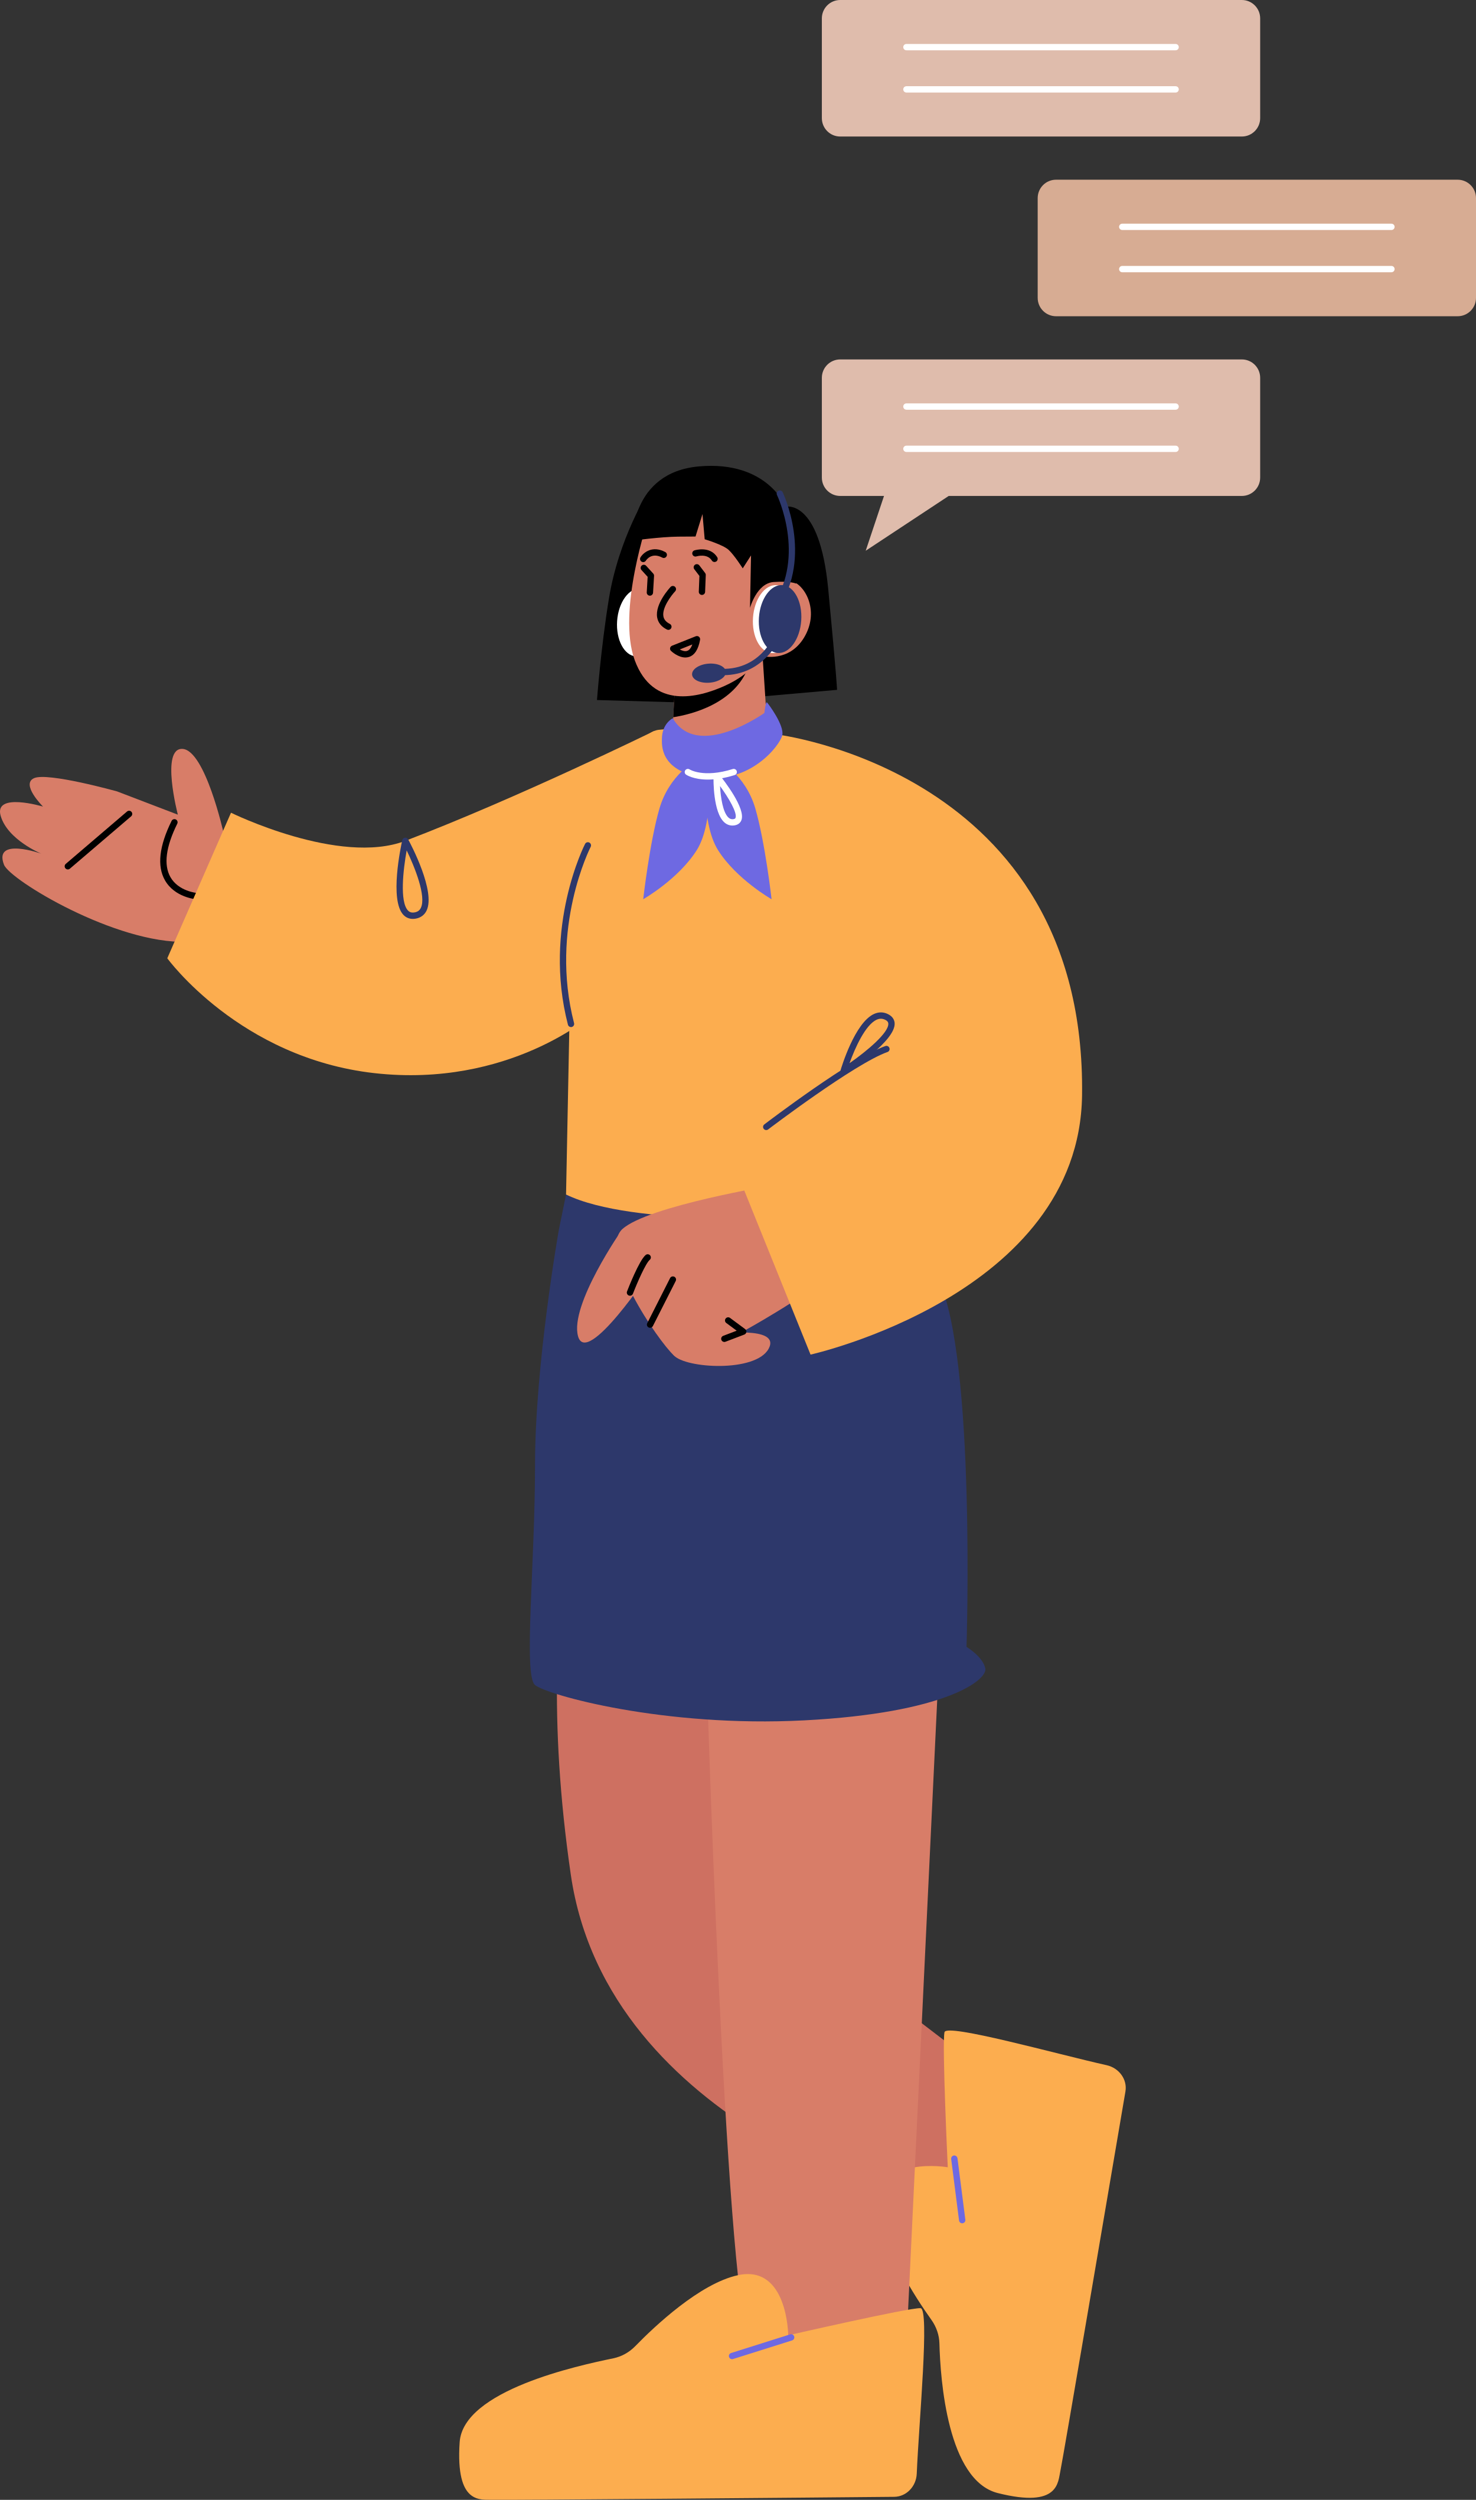 <svg width="323" height="547" viewBox="0 0 323 547" fill="none" xmlns="http://www.w3.org/2000/svg">
<rect x="0" y="0" width="323" height="547" fill="#333333" stroke="none"/>
<g clip-path="url(#clip0_76_7283)">
<path d="M202.388 482.917C202.388 482.917 133.001 465.702 124.915 410.224C114.966 341.98 132.594 308.545 132.594 308.545L177.924 365.767L191.529 434.917L209.455 448.633L219.431 470.992L202.388 482.917H202.388Z" fill="#CE7061"/>
<path d="M48.893 182.112C48.893 182.112 44.893 164.236 39.98 163.874C35.067 163.512 38.918 178.257 38.918 178.257L25.617 173.169C25.617 173.169 10.48 168.946 7.469 170.265C4.457 171.581 9.415 176.494 9.415 176.494C9.415 176.494 -1.366 173.257 0.145 178.515C1.659 183.772 9.034 186.795 9.034 186.795C9.034 186.795 -1.502 183.059 0.876 189.218C2.163 192.55 25.335 206.585 40.949 206.085C56.562 205.584 50.33 193.536 50.33 193.536L48.893 182.112L48.893 182.112Z" fill="#D87D68"/>
<path d="M14.842 190.246C15.001 190.246 15.159 190.191 15.291 190.079L28.698 178.621C28.986 178.372 29.023 177.935 28.771 177.645C28.527 177.354 28.09 177.32 27.798 177.568L14.394 189.027C14.103 189.275 14.069 189.712 14.317 190.002C14.453 190.164 14.647 190.246 14.842 190.246Z" fill="black"/>
<path d="M246.285 457.641C246.728 455.032 244.918 452.502 242.16 451.889C231.264 449.459 207.131 442.679 206.689 444.667C206.125 447.204 207.405 474.225 207.405 474.225C207.405 474.225 192.143 471.587 192.517 482.703C192.802 491.232 200.326 502.715 203.812 507.599C204.92 509.15 205.53 510.939 205.578 512.784C205.783 520.715 207.347 542.756 218.367 545.521C231.838 548.901 231.499 543.117 232.065 540.582C232.55 538.403 243.261 475.431 246.285 457.641H246.285Z" fill="#FCAD4F"/>
<path d="M210.562 486.486C210.592 486.486 210.622 486.482 210.65 486.48C211.029 486.431 211.297 486.084 211.251 485.705L209.528 472.252C209.474 471.871 209.12 471.615 208.752 471.652C208.373 471.7 208.106 472.048 208.153 472.426L209.875 485.881C209.923 486.231 210.219 486.486 210.562 486.486Z" fill="#6E69E2"/>
<path d="M43.022 196.774C43.38 196.774 43.682 196.502 43.713 196.138C43.742 195.758 43.458 195.426 43.079 195.393C43.038 195.39 39.043 195.022 37.291 191.917C35.777 189.238 36.284 185.309 38.791 180.236C38.962 179.893 38.821 179.478 38.477 179.311C38.135 179.14 37.72 179.282 37.551 179.623C34.825 185.137 34.333 189.507 36.093 192.61C38.215 196.353 42.773 196.759 42.968 196.773C42.984 196.774 43.005 196.774 43.022 196.774H43.022Z" fill="black"/>
<path d="M154.621 365.766C154.621 365.766 158.595 498.7 163.923 512.761C169.251 526.821 198.372 512.761 198.372 512.761L205.251 368.716L154.621 365.766Z" fill="#D87D68"/>
<path d="M122.294 269.104C122.294 269.104 117.083 298.553 117.083 320.511C117.083 342.468 114.511 366.566 117.083 368.71C119.653 370.852 145.175 378.043 176.028 376.437C206.88 374.83 216.135 367.622 215.621 365.067C215.107 362.513 211.508 360.358 211.508 360.358C211.508 360.358 213.564 296.882 205.336 279.892C197.11 262.901 162.037 259.191 162.037 259.191H124.318L122.294 269.104Z" fill="#2D386B"/>
<path d="M175.224 266.295C175.224 266.295 138.577 268.542 123.871 261.376L124.741 217.316C124.741 217.316 132.727 160.892 144.187 159.688C155.645 158.485 169.573 160.649 169.573 160.649L206.167 212.701L175.224 266.295Z" fill="#FCAD4F"/>
<path d="M195.689 546.338C198.333 546.313 200.502 544.083 200.618 541.258C201.078 530.098 203.475 505.139 201.44 505.055C198.844 504.95 172.489 510.995 172.489 510.995C172.489 510.995 172.379 495.501 161.51 497.838C153.169 499.629 143.203 509.071 139.018 513.368C137.689 514.731 136.036 515.65 134.229 516.026C126.462 517.631 101.36 523.042 100.591 534.379C99.652 548.241 105.282 546.883 107.877 546.989C110.107 547.082 177.65 546.512 195.689 546.338L195.689 546.338Z" fill="#FCAD4F"/>
<path d="M169.469 259.291C169.469 259.291 141.682 263.888 136.194 268.945C130.703 274.003 144.019 293.409 147.441 296.557C150.865 299.703 175.248 283.73 175.248 283.73L178.777 269.787L169.469 259.291Z" fill="#D87D68"/>
<path d="M136.195 268.945C136.195 268.945 124.582 285.549 126.501 292.401C128.419 299.253 142.408 278.07 142.408 278.07L136.195 268.945Z" fill="#D87D68"/>
<path d="M156.648 291.95C156.648 291.95 171.035 289.917 168.197 295.135C165.358 300.352 149.986 299.445 147.441 296.558C144.898 293.668 152.924 285.785 152.924 285.785L156.648 291.95Z" fill="#D87D68"/>
<path d="M158.508 293.638C158.592 293.638 158.677 293.623 158.755 293.593L162.888 292.019C163.127 291.928 163.292 291.717 163.329 291.465C163.363 291.215 163.259 290.965 163.053 290.815L159.759 288.375C159.455 288.153 159.02 288.214 158.792 288.52C158.565 288.826 158.629 289.26 158.936 289.489L161.215 291.173L158.266 292.296C157.907 292.433 157.729 292.833 157.862 293.191C157.969 293.467 158.232 293.638 158.508 293.638H158.508Z" fill="black"/>
<path d="M137.864 283.526C138.139 283.526 138.403 283.356 138.509 283.082C139.462 280.614 141.304 276.417 142.186 275.668C142.476 275.419 142.511 274.982 142.265 274.692C142.017 274.399 141.582 274.365 141.287 274.612C139.852 275.834 137.483 281.895 137.216 282.584C137.08 282.941 137.257 283.342 137.615 283.48C137.696 283.51 137.781 283.526 137.864 283.526Z" fill="black"/>
<path d="M142.259 290.54C142.51 290.54 142.754 290.4 142.874 290.158L147.87 280.296C148.04 279.955 147.906 279.54 147.564 279.365C147.225 279.199 146.805 279.328 146.634 279.671L141.64 289.533C141.467 289.875 141.604 290.291 141.944 290.464C142.046 290.514 142.152 290.54 142.259 290.54Z" fill="black"/>
<path d="M169.573 160.648C169.573 160.648 237.755 168.461 236.792 239.679C236.202 283.338 177.375 296.405 177.375 296.405L159.211 251.429L189.56 234.071L169.573 160.648H169.573Z" fill="#FCAD4F"/>
<path d="M160.2 516.223C160.268 516.223 160.338 516.212 160.408 516.19L173.341 512.111C173.704 511.996 173.908 511.606 173.792 511.242C173.676 510.877 173.293 510.672 172.924 510.789L159.99 514.87C159.626 514.983 159.423 515.375 159.54 515.737C159.632 516.034 159.904 516.223 160.2 516.223V516.223Z" fill="#6E69E2"/>
<path d="M167.68 247.276C167.826 247.276 167.973 247.23 168.096 247.135C168.288 246.991 187.06 232.724 194.213 230.193C194.573 230.067 194.762 229.671 194.634 229.311C194.507 228.95 194.114 228.757 193.75 228.889C186.396 231.491 168.037 245.439 167.26 246.034C166.958 246.265 166.895 246.699 167.129 247.003C167.264 247.183 167.47 247.276 167.68 247.276V247.276Z" fill="#2D386B"/>
<path d="M192.77 222.912C193.075 222.912 193.38 222.985 193.681 223.131C194.292 223.422 194.382 223.752 194.394 223.974C194.52 225.946 189.778 229.938 185.907 232.642C187.096 229.327 189.378 224.225 191.859 223.119C192.17 222.98 192.47 222.911 192.77 222.911V222.912ZM184.62 235.035C184.75 235.035 184.879 234.999 184.994 234.926C186.123 234.197 196.015 227.703 195.779 223.887C195.739 223.282 195.449 222.442 194.279 221.882C193.308 221.414 192.303 221.404 191.295 221.854C187.051 223.746 184.079 233.723 183.956 234.148C183.872 234.425 183.973 234.723 184.205 234.898C184.326 234.99 184.472 235.035 184.62 235.035H184.62Z" fill="#2D386B"/>
<path d="M36.608 209.684C36.608 209.684 52.458 231.51 81.942 234.818C111.427 238.125 129.657 221.978 129.657 221.978L143.16 159.945C143.16 159.945 113.242 174.624 88.708 183.985C74.26 189.499 50.551 177.835 50.551 177.835L36.608 209.684V209.684Z" fill="#FCAD4F"/>
<path d="M88.993 186.076C90.782 189.784 93.317 196.114 92.099 198.654C91.831 199.21 91.402 199.524 90.746 199.643C90.126 199.757 89.66 199.628 89.288 199.24C87.432 197.307 88.237 190.266 88.993 186.076V186.076ZM90.342 201.067C90.553 201.067 90.768 201.046 90.992 201.006C92.076 200.809 92.891 200.203 93.348 199.253C95.359 195.06 89.942 184.81 89.317 183.655C89.18 183.403 88.909 183.266 88.614 183.3C88.328 183.34 88.097 183.553 88.033 183.834C87.735 185.17 85.193 196.97 88.289 200.199C88.838 200.772 89.541 201.067 90.342 201.067V201.067Z" fill="#2D386B"/>
<path d="M124.955 224.74C125.013 224.74 125.07 224.734 125.128 224.717C125.5 224.621 125.721 224.243 125.625 223.873C120.227 203.066 129.169 185.475 129.26 185.301C129.436 184.961 129.303 184.543 128.966 184.366C128.629 184.189 128.208 184.32 128.032 184.661C127.939 184.841 118.747 202.883 124.285 224.221C124.366 224.533 124.646 224.74 124.956 224.74L124.955 224.74Z" fill="#2D386B"/>
<path d="M141.864 107.65C141.864 107.65 135.421 117.604 133.23 131.104C131.478 141.902 130.64 153.178 130.64 153.178L151.135 153.76L148.623 118.237L141.864 107.65Z" fill="black"/>
<path d="M135.046 135.888C134.764 139.992 136.609 143.458 139.166 143.633C141.722 143.809 144.022 140.625 144.304 136.524C144.586 132.422 142.739 128.953 140.185 128.778C137.628 128.604 135.328 131.787 135.046 135.888Z" fill="white"/>
<path d="M171.929 110.884C171.929 110.884 179.345 108.998 181.243 128.894C183.142 148.791 183.176 150.949 183.176 150.949L164.708 152.569L165.118 116.961L171.929 110.884V110.884Z" fill="black"/>
<path d="M166.884 143.564L167.912 159.302C167.912 159.302 165.37 164.012 156.216 165.362C149.398 166.367 146.888 164.975 146.888 164.975L147.324 156.942L147.756 149.107L164.136 144.364L166.884 143.564Z" fill="#D87D68"/>
<path d="M164.136 144.363C164.124 144.796 163.994 145.314 163.778 145.911C160.772 154.003 151.26 156.328 147.324 156.941L147.756 149.107L164.136 144.363Z" fill="black"/>
<path d="M141.905 113.464C141.905 113.464 134.938 133.737 138.91 144.487C142.88 155.237 152.758 152.694 158.581 150.081C164.402 147.47 166.888 143.567 166.888 143.567C166.888 143.567 172.638 145.012 175.963 139.502C179.286 133.99 176.496 128.196 173.188 127.084C169.881 125.972 166.266 128.588 166.266 128.588L168.785 122.657C168.785 122.657 153.907 94.755 141.905 113.464H141.905Z" fill="#D87D68"/>
<path d="M146.262 137.826C146.516 137.826 146.759 137.684 146.881 137.443C147.052 137.1 146.913 136.685 146.572 136.514C145.757 136.105 145.3 135.565 145.175 134.861C144.837 132.975 146.92 130.267 147.75 129.382C148.012 129.104 148 128.667 147.72 128.404C147.444 128.141 147.006 128.154 146.743 128.433C146.604 128.583 143.286 132.143 143.81 135.104C144.014 136.253 144.736 137.143 145.95 137.752C146.052 137.801 146.157 137.826 146.262 137.826H146.262Z" fill="black"/>
<path d="M167.848 137.796C168.063 137.796 168.275 137.699 168.418 137.518L173.235 131.421C173.485 131.105 173.43 130.65 173.116 130.4C172.805 130.152 172.348 130.205 172.097 130.521L167.28 136.62C167.03 136.934 167.084 137.391 167.396 137.639C167.531 137.744 167.691 137.796 167.848 137.796H167.848Z" fill="black"/>
<path d="M173.34 135.794C173.719 135.794 174.039 135.498 174.063 135.113C174.089 134.712 173.785 134.368 173.385 134.342L169.659 134.108C169.236 134.088 168.916 134.387 168.892 134.788C168.865 135.187 169.169 135.531 169.57 135.556L173.294 135.792C173.309 135.792 173.325 135.794 173.34 135.794V135.794Z" fill="black"/>
<path d="M156.359 122.975C156.486 122.975 156.616 122.941 156.731 122.869C157.054 122.664 157.15 122.236 156.947 121.913C155.365 119.407 152.112 120.383 151.976 120.426C151.611 120.54 151.41 120.926 151.522 121.289C151.632 121.656 152.023 121.858 152.383 121.749C152.479 121.72 154.763 121.047 155.777 122.651C155.906 122.861 156.134 122.975 156.359 122.975Z" fill="black"/>
<path d="M140.758 122.999C140.99 122.999 141.213 122.881 141.346 122.671C141.471 122.471 142.636 120.787 144.93 122.011C145.263 122.193 145.683 122.066 145.865 121.726C146.045 121.388 145.918 120.97 145.581 120.791C142.771 119.296 140.813 120.892 140.169 121.944C139.969 122.27 140.069 122.696 140.398 122.896C140.51 122.965 140.633 122.999 140.758 122.999Z" fill="black"/>
<path d="M153.611 130.179C153.983 130.179 154.289 129.885 154.303 129.514L154.446 125.827C154.452 125.666 154.404 125.508 154.305 125.38L153.04 123.717C152.807 123.411 152.37 123.353 152.071 123.586C151.765 123.818 151.707 124.252 151.939 124.557L153.056 126.021L152.921 129.459C152.904 129.842 153.204 130.162 153.584 130.179C153.595 130.179 153.603 130.179 153.611 130.179Z" fill="black"/>
<path d="M142.22 130.345C142.586 130.345 142.888 130.059 142.912 129.692L143.128 126.009C143.138 125.821 143.072 125.641 142.948 125.502L141.402 123.803C141.146 123.519 140.71 123.499 140.425 123.758C140.142 124.015 140.122 124.452 140.38 124.736L141.728 126.218L141.53 129.61C141.508 129.992 141.799 130.32 142.181 130.343C142.195 130.345 142.207 130.345 142.22 130.345L142.22 130.345Z" fill="black"/>
<path d="M138.354 118.306C138.354 118.306 144.642 117.446 148.421 117.423C152.203 117.399 152.203 117.399 152.203 117.399L153.729 112.481L154.212 117.995C154.212 117.995 158.206 119.184 159.44 120.312C160.677 121.441 162.537 124.364 162.537 124.364L164.351 121.529L164.127 133.021C164.127 133.021 165.589 127.611 169.293 127.354C172.995 127.1 174.233 127.706 174.233 127.706C174.233 127.706 176.423 116.509 175.62 113.492C174.817 110.476 171.929 110.884 171.929 110.884C171.929 110.884 167.966 100.738 152.972 102.053C137.98 103.37 138.354 118.306 138.354 118.306H138.354Z" fill="black"/>
<path d="M151.509 141.013C151.268 141.673 150.911 142.243 150.381 142.42C149.884 142.589 149.271 142.388 148.757 142.109L151.509 141.013ZM149.979 143.868C150.254 143.868 150.536 143.828 150.815 143.736C152.023 143.336 152.827 142.074 153.203 139.988C153.244 139.739 153.15 139.488 152.956 139.329C152.764 139.171 152.496 139.131 152.264 139.222L147.066 141.292C146.848 141.378 146.685 141.572 146.643 141.805C146.598 142.039 146.677 142.278 146.85 142.439C147.029 142.607 148.426 143.868 149.979 143.868L149.979 143.868Z" fill="black"/>
<path d="M164.783 135.153C164.501 139.255 166.346 142.723 168.902 142.898C171.459 143.073 173.761 139.891 174.041 135.788C174.321 131.687 172.478 128.218 169.92 128.044C167.363 127.87 165.063 131.052 164.783 135.153V135.153Z" fill="white"/>
<path d="M166.08 135.136C165.799 139.238 167.641 142.704 170.199 142.88C172.757 143.055 175.057 139.872 175.338 135.77C175.619 131.669 173.774 128.201 171.218 128.027C168.66 127.85 166.359 131.034 166.081 135.136H166.08Z" fill="#2D386B"/>
<path d="M158.217 147.742C167.561 147.742 170.787 139.291 170.82 139.201C170.955 138.842 170.77 138.445 170.414 138.314C170.05 138.179 169.654 138.363 169.523 138.722C169.396 139.064 166.333 147.074 157.006 146.307C156.627 146.271 156.29 146.559 156.26 146.941C156.226 147.322 156.511 147.657 156.892 147.687C157.347 147.726 157.788 147.742 158.217 147.742Z" fill="#2D386B"/>
<path d="M169.73 133.405C169.952 133.405 170.17 133.297 170.303 133.098C177.946 121.73 171.344 107.84 171.277 107.703C171.107 107.36 170.693 107.219 170.353 107.382C170.008 107.55 169.864 107.964 170.031 108.308C170.095 108.44 176.348 121.628 169.156 132.326C168.942 132.643 169.025 133.074 169.344 133.288C169.462 133.366 169.597 133.405 169.73 133.405V133.405Z" fill="#2D386B"/>
<path d="M151.453 147.624C151.553 148.772 153.289 149.557 155.331 149.378C157.372 149.199 158.945 148.123 158.845 146.975C158.744 145.828 157.008 145.042 154.966 145.221C152.926 145.4 151.352 146.475 151.453 147.624Z" fill="#2D386B"/>
<path d="M147.217 157.161C147.217 157.161 144.851 158.321 144.851 161.704C144.851 162.79 144.306 168.627 153.527 170.045C164.13 171.676 170.707 163.061 171.189 160.889C171.671 158.715 168.146 154.003 167.847 153.702C167.549 153.401 167.275 156.005 167.275 156.005C167.275 156.005 152.684 166.453 147.217 157.161Z" fill="#6E69E2"/>
<path d="M152.291 166.368C152.291 166.368 146.467 169.513 144.319 176.889C142.17 184.266 140.757 196.763 140.757 196.763C140.757 196.763 148.454 192.382 152.469 186.03C156.483 179.679 155.107 166.113 155.107 166.113L152.291 166.368V166.368Z" fill="#6E69E2"/>
<path d="M157.312 166.368C157.312 166.368 163.138 169.513 165.286 176.889C167.433 184.266 168.848 196.763 168.848 196.763C168.848 196.763 161.151 192.382 157.136 186.03C153.123 179.679 154.499 166.113 154.499 166.113L157.312 166.368L157.312 166.368Z" fill="#6E69E2"/>
<path d="M154.905 170.583C156.46 170.583 158.409 170.334 160.77 169.595C161.135 169.481 161.338 169.092 161.223 168.728C161.111 168.361 160.72 168.161 160.357 168.273C153.948 170.281 150.945 168.379 150.915 168.36C150.597 168.15 150.169 168.237 149.957 168.55C149.745 168.866 149.826 169.292 150.141 169.506C150.234 169.571 151.77 170.583 154.905 170.583V170.583Z" fill="white"/>
<path d="M157.569 171.994C159.502 174.656 161.385 177.879 160.953 178.97C160.924 179.042 160.865 179.191 160.47 179.246C160.078 179.3 159.752 179.193 159.436 178.915C158.175 177.789 157.708 174.449 157.569 171.994ZM160.283 180.642C160.405 180.642 160.532 180.635 160.658 180.617C161.645 180.482 162.062 179.925 162.238 179.481C163.254 176.919 158.36 170.681 157.368 169.456C157.186 169.231 156.882 169.141 156.608 169.237C156.333 169.33 156.147 169.587 156.14 169.877C156.123 170.674 156.046 177.744 158.515 179.95C159.027 180.407 159.633 180.642 160.283 180.642H160.283Z" fill="white"/>
<path d="M183.869 29.874H271.751C273.971 29.874 275.769 28.074 275.769 25.854V4.018C275.769 1.799 273.971 0 271.751 0H183.869C181.65 0 179.851 1.799 179.851 4.018V25.854C179.851 28.074 181.65 29.874 183.869 29.874Z" fill="#DFBCAC"/>
<path d="M231.1 69.198H318.983C321.202 69.198 323 67.399 323 65.178V43.342C323 41.123 321.202 39.322 318.983 39.322H231.1C228.88 39.322 227.082 41.123 227.082 43.342V65.178C227.082 67.399 228.88 69.198 231.1 69.198Z" fill="#D7AC93"/>
<path d="M183.869 108.521H271.751C273.971 108.521 275.769 106.721 275.769 104.501V82.664C275.769 80.446 273.971 78.647 271.751 78.647H183.869C181.65 78.647 179.851 80.446 179.851 82.664V104.501C179.851 106.721 181.65 108.521 183.869 108.521Z" fill="#DFBCAC"/>
<path d="M212.938 105.001L189.445 120.51L195.234 103.189L212.938 105.001Z" fill="#DFBCAC"/>
<path d="M198.357 11.004H257.264C257.644 11.004 257.957 10.695 257.957 10.312C257.957 9.93 257.644 9.619 257.264 9.619H198.357C197.976 9.619 197.663 9.93 197.663 10.312C197.663 10.695 197.976 11.004 198.357 11.004Z" fill="white"/>
<path d="M198.357 20.251H257.264C257.644 20.251 257.957 19.942 257.957 19.559C257.957 19.176 257.644 18.867 257.264 18.867H198.357C197.976 18.867 197.663 19.176 197.663 19.559C197.663 19.942 197.976 20.251 198.357 20.251Z" fill="white"/>
<path d="M245.587 50.33H304.495C304.879 50.33 305.187 50.02 305.187 49.637C305.187 49.255 304.879 48.945 304.495 48.945H245.587C245.207 48.945 244.897 49.255 244.897 49.637C244.897 50.02 245.207 50.33 245.587 50.33Z" fill="white"/>
<path d="M245.587 59.575H304.495C304.879 59.575 305.187 59.264 305.187 58.883C305.187 58.5 304.879 58.19 304.495 58.19H245.587C245.207 58.19 244.897 58.5 244.897 58.883C244.897 59.264 245.207 59.575 245.587 59.575Z" fill="white"/>
<path d="M198.357 89.652H257.264C257.644 89.652 257.957 89.343 257.957 88.96C257.957 88.576 257.644 88.268 257.264 88.268H198.357C197.976 88.268 197.663 88.576 197.663 88.96C197.663 89.343 197.976 89.652 198.357 89.652Z" fill="white"/>
<path d="M198.357 98.898H257.264C257.644 98.898 257.957 98.589 257.957 98.206C257.957 97.823 257.644 97.514 257.264 97.514H198.357C197.976 97.514 197.663 97.823 197.663 98.206C197.663 98.589 197.976 98.898 198.357 98.898Z" fill="white"/>
</g>
<defs>
<clipPath id="clip0_76_7283">
<rect width="323" height="547" fill="white" transform="matrix(-1 0 0 1 323 0)"/>
</clipPath>
</defs>
</svg>
